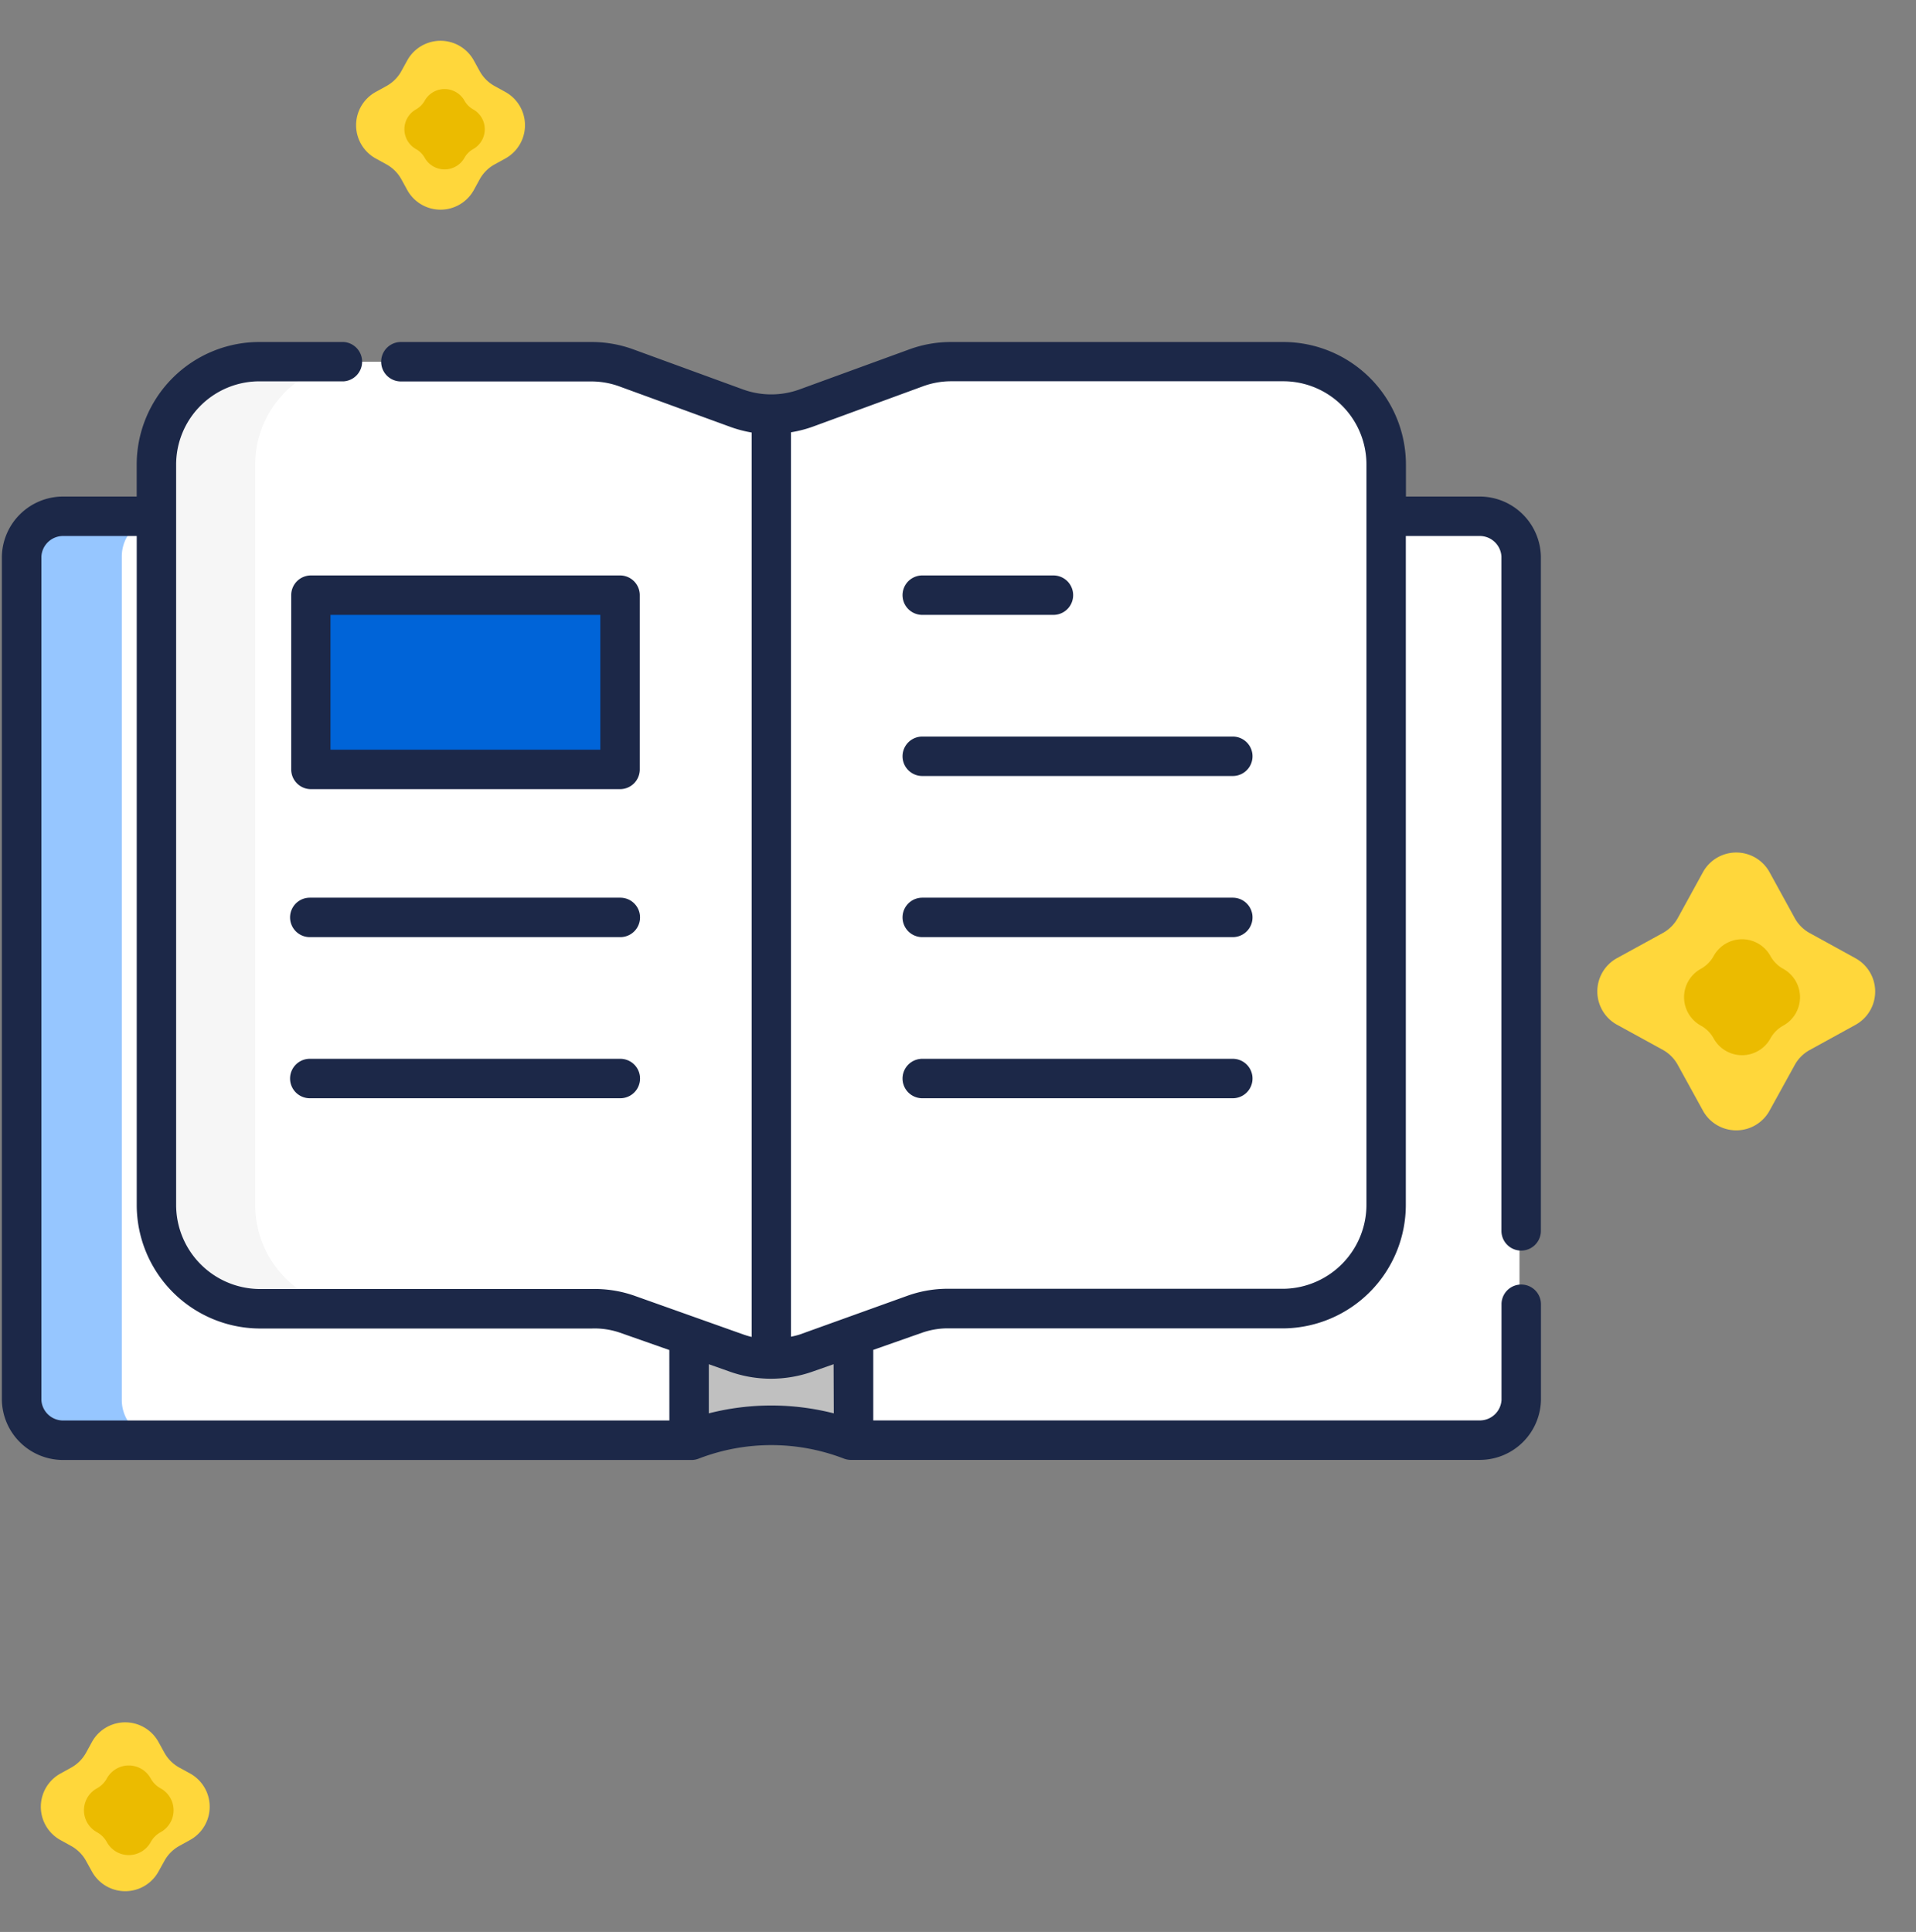 <svg xmlns="http://www.w3.org/2000/svg" width="50.418" height="50.84" viewBox="0 0 50.418 50.84">
  <rect x="0" y="0" width="50.418" height="50.84" fill="#808080" stroke="none"/>
  <g id="white-book" transform="translate(-146.951 -1059)">
    <g id="Group_7595" data-name="Group 7595" transform="translate(-189 687.334)">
      <g id="Group_80" data-name="Group 80" transform="translate(376.909 393.026)">
        <path id="Polygon_1" data-name="Polygon 1" d="M3.854,1.592a1,1,0,0,1,1.752,0L6.269,2.8a1,1,0,0,0,.394.394l1.205.663a1,1,0,0,1,0,1.752l-1.205.663a1,1,0,0,0-.394.394L5.606,7.868a1,1,0,0,1-1.752,0L3.191,6.663A1,1,0,0,0,2.8,6.269L1.592,5.606a1,1,0,0,1,0-1.752L2.8,3.191A1,1,0,0,0,3.191,2.8Z" fill="#ffd73b"/>
        <path id="Polygon_2" data-name="Polygon 2" d="M1.694,1.358a.853.853,0,0,1,1.495,0h0a.853.853,0,0,0,.336.336h0a.853.853,0,0,1,0,1.495h0a.853.853,0,0,0-.336.336h0a.853.853,0,0,1-1.495,0h0a.853.853,0,0,0-.336-.336h0a.853.853,0,0,1,0-1.495h0a.853.853,0,0,0,.336-.336Z" transform="translate(2.441 2.441)" fill="#ebbb00"/>
      </g>
      <g id="Group_81" data-name="Group 81" transform="translate(335.951 415.916)">
        <path id="Polygon_1-2" data-name="Polygon 1" d="M2.419,1.592a1,1,0,0,1,1.752,0l.154.279a1,1,0,0,0,.394.394L5,2.419A1,1,0,0,1,5,4.171l-.279.154a1,1,0,0,0-.394.394L4.171,5A1,1,0,0,1,2.419,5l-.154-.279a1,1,0,0,0-.394-.394l-.279-.154a1,1,0,0,1,0-1.752l.279-.154a1,1,0,0,0,.394-.394Z" transform="translate(0)" fill="#ffd73b"/>
        <path id="Polygon_2-2" data-name="Polygon 2" d="M1.309,1.049a.659.659,0,0,1,1.155,0h0a.659.659,0,0,0,.26.26h0a.659.659,0,0,1,0,1.155h0a.659.659,0,0,0-.26.26h0a.659.659,0,0,1-1.155,0h0a.659.659,0,0,0-.26-.26h0a.659.659,0,0,1,0-1.155h0a.659.659,0,0,0,.26-.26Z" transform="translate(1.502 1.502)" fill="#ebbb00"/>
      </g>
      <g id="Group_82" data-name="Group 82" transform="translate(344.247 371.665)">
        <path id="Polygon_1-3" data-name="Polygon 1" d="M2.42,1.592a1,1,0,0,1,1.752,0l.154.28a1,1,0,0,0,.394.394L5,2.42A1,1,0,0,1,5,4.173l-.28.154a1,1,0,0,0-.394.394L4.173,5A1,1,0,0,1,2.42,5l-.154-.28a1,1,0,0,0-.394-.394l-.28-.154a1,1,0,0,1,0-1.752l.28-.154a1,1,0,0,0,.394-.394Z" transform="translate(0 0)" fill="#ffd73b"/>
        <path id="Polygon_2-3" data-name="Polygon 2" d="M1.181.946a.6.6,0,0,1,1.042,0h0a.6.6,0,0,0,.234.234h0a.6.6,0,0,1,0,1.042h0a.6.6,0,0,0-.234.234h0a.6.6,0,0,1-1.042,0h0a.6.6,0,0,0-.234-.234h0a.6.6,0,0,1,0-1.042h0A.6.6,0,0,0,1.181.946Z" transform="translate(1.701 1.701)" fill="#ebbb00"/>
      </g>
    </g>
    <g id="book_1_" data-name="book (1)" transform="translate(125 982)">
      <path id="Path_28517" data-name="Path 28517" d="M46.024,160.786l0,0v2.716H29.508a1.038,1.038,0,0,1-1.038-1.038v-22.2a1.038,1.038,0,0,1,1.038-1.038H31.97v18.092a2.7,2.7,0,0,0,2.7,2.7h8.776a2.678,2.678,0,0,1,.922.163Z" transform="translate(-5.91 -48.624)" fill="#fff"/>
      <path id="Path_28518" data-name="Path 28518" d="M235.591,388.354v2.716h-.059a5.917,5.917,0,0,0-4.153,0h-.059v-2.716l0,0,1.212.44a2.692,2.692,0,0,0,1.843,0l1.212-.44Z" transform="translate(-191.208 -276.189)" fill="silver"/>
      <path id="Path_28519" data-name="Path 28519" d="M298.214,140.268v22.2a1.038,1.038,0,0,1-1.038,1.038H280.662V160.79l0,0,1.66-.6a2.678,2.678,0,0,1,.921-.163h8.776a2.7,2.7,0,0,0,2.7-2.7V139.23h2.462A1.038,1.038,0,0,1,298.214,140.268Z" transform="translate(-236.279 -48.624)" fill="#fff"/>
      <path id="Path_28520" data-name="Path 28520" d="M255.991,118.408V93.579a2.7,2.7,0,0,0,.922-.163l2.872-1.044a2.678,2.678,0,0,1,.922-.163h8.776a2.7,2.7,0,0,1,2.7,2.7V114.37a2.7,2.7,0,0,1-2.7,2.7h-8.776a2.678,2.678,0,0,0-.922.163l-1.66.6-1.212.44a2.7,2.7,0,0,1-.922.163Z" transform="translate(-213.744 -5.673)" fill="#fff"/>
      <path id="Path_28521" data-name="Path 28521" d="M84.259,93.224l-2.872-1.053A2.688,2.688,0,0,0,80.466,92H71.69A2.707,2.707,0,0,0,69,94.716v19.463a2.729,2.729,0,0,0,2.69,2.741h8.776a2.659,2.659,0,0,1,.922.141l1.66.592,1.212.435a2.692,2.692,0,0,0,.921.16V93.387a2.7,2.7,0,0,1-.922-.163Z" transform="translate(-42.933 -5.481)" fill="#fff"/>
      <path id="Path_28522" data-name="Path 28522" d="M115.65,162.58h8.171v4.586H115.65Z" transform="translate(-85.547 -69.954)" fill="#0064d8"/>
      <path id="Path_28523" data-name="Path 28523" d="M71.6,114.179V94.716A2.707,2.707,0,0,1,74.286,92h-2.6A2.707,2.707,0,0,0,69,94.716v19.463a2.729,2.729,0,0,0,2.69,2.741h2.6A2.729,2.729,0,0,1,71.6,114.179Z" transform="translate(-42.933 -5.481)" fill="#f6f6f6"/>
      <path id="Path_28524" data-name="Path 28524" d="M31.066,162.468v-22.2a1.037,1.037,0,0,1,.9-1.029v-.01H29.508a1.038,1.038,0,0,0-1.038,1.038v22.2a1.038,1.038,0,0,0,1.038,1.038h2.6A1.038,1.038,0,0,1,31.066,162.468Z" transform="translate(-5.91 -48.624)" fill="#96c6ff"/>
      <g id="Group_7636" data-name="Group 7636" transform="translate(22 86)">
        <path id="Path_28525" data-name="Path 28525" d="M296.439,158.038h3.451a.519.519,0,0,0,0-1.038h-3.451a.519.519,0,0,0,0,1.038Z" transform="translate(-272.219 -150.857)" fill="#1c2848"/>
        <path id="Path_28526" data-name="Path 28526" d="M304.61,206h-8.171a.519.519,0,0,0,0,1.038h8.171a.519.519,0,0,0,0-1.038Z" transform="translate(-272.219 -195.617)" fill="#1c2848"/>
        <path id="Path_28527" data-name="Path 28527" d="M304.61,255h-8.171a.519.519,0,0,0,0,1.038h8.171a.519.519,0,0,0,0-1.038Z" transform="translate(-272.219 -240.377)" fill="#1c2848"/>
        <path id="Path_28528" data-name="Path 28528" d="M304.61,304h-8.171a.519.519,0,0,0,0,1.038h8.171a.519.519,0,0,0,0-1.038Z" transform="translate(-272.219 -285.137)" fill="#1c2848"/>
        <path id="Path_28529" data-name="Path 28529" d="M118.34,255h-8.171a.519.519,0,1,0,0,1.038h8.171a.519.519,0,1,0,0-1.038Z" transform="translate(-102.066 -240.377)" fill="#1c2848"/>
        <path id="Path_28530" data-name="Path 28530" d="M118.34,304h-8.171a.519.519,0,1,0,0,1.038h8.171a.519.519,0,1,0,0-1.038Z" transform="translate(-102.066 -285.137)" fill="#1c2848"/>
        <path id="Path_28531" data-name="Path 28531" d="M60.9,90.067H58.947v-.832A3.23,3.23,0,0,0,55.738,86H46.962a3.192,3.192,0,0,0-1.1.2l-2.872,1.048a2.182,2.182,0,0,1-1.488,0L38.633,86.2a3.2,3.2,0,0,0-1.1-.2H32.5a.519.519,0,1,0,0,1.038h5.034a2.162,2.162,0,0,1,.744.141l2.872,1.048a3.22,3.22,0,0,0,.58.155v23.8a2.182,2.182,0,0,1-.225-.067l-2.871-1.021a3.168,3.168,0,0,0-1.1-.173H28.757a2.213,2.213,0,0,1-2.171-2.222V89.235a2.191,2.191,0,0,1,2.171-2.2H31A.519.519,0,0,0,31,86H28.757a3.23,3.23,0,0,0-3.209,3.235v.832H23.6A1.612,1.612,0,0,0,22,91.644v22.2a1.61,1.61,0,0,0,1.6,1.576H40.171a.53.53,0,0,0,.182-.042,5.315,5.315,0,0,1,3.789,0,.527.527,0,0,0,.183.04H60.9a1.61,1.61,0,0,0,1.6-1.576v-2.52a.519.519,0,0,0-1.038,0v2.52a.572.572,0,0,1-.56.537H44.93v-1.856l1.3-.457a2.058,2.058,0,0,1,.729-.109h8.776a3.251,3.251,0,0,0,3.209-3.26V91.105H60.9a.573.573,0,0,1,.56.539v17.747a.519.519,0,0,0,1.038,0V91.644A1.612,1.612,0,0,0,60.9,90.067ZM39.565,114.381H23.6a.572.572,0,0,1-.56-.537v-22.2a.573.573,0,0,1,.56-.539h1.949V108.7a3.252,3.252,0,0,0,3.209,3.26h8.776a2.059,2.059,0,0,1,.73.11l1.3.457Zm4.326-.188a6.646,6.646,0,0,0-3.288,0V112.9l.531.188a3.245,3.245,0,0,0,1.1.194,3.308,3.308,0,0,0,1.117-.194l.535-.188Zm14.017-5.5a2.213,2.213,0,0,1-2.171,2.222H46.962a3.167,3.167,0,0,0-1.1.172l-2.872,1.033a2.1,2.1,0,0,1-.225.056v-23.8a3.207,3.207,0,0,0,.58-.15l2.873-1.053a2.16,2.16,0,0,1,.743-.14h8.776a2.191,2.191,0,0,1,2.171,2.2Z" transform="translate(-22 -86)" fill="#1c2848"/>
        <path id="Path_28532" data-name="Path 28532" d="M118.653,157h-8.134a.519.519,0,0,0-.519.519v4.586a.519.519,0,0,0,.519.519h8.134a.519.519,0,0,0,.519-.519v-4.586A.519.519,0,0,0,118.653,157Zm-.519,4.586h-7.1v-3.548h7.1Z" transform="translate(-102.386 -150.857)" fill="#1c2848"/>
      </g>
    </g>
  </g>
</svg>
